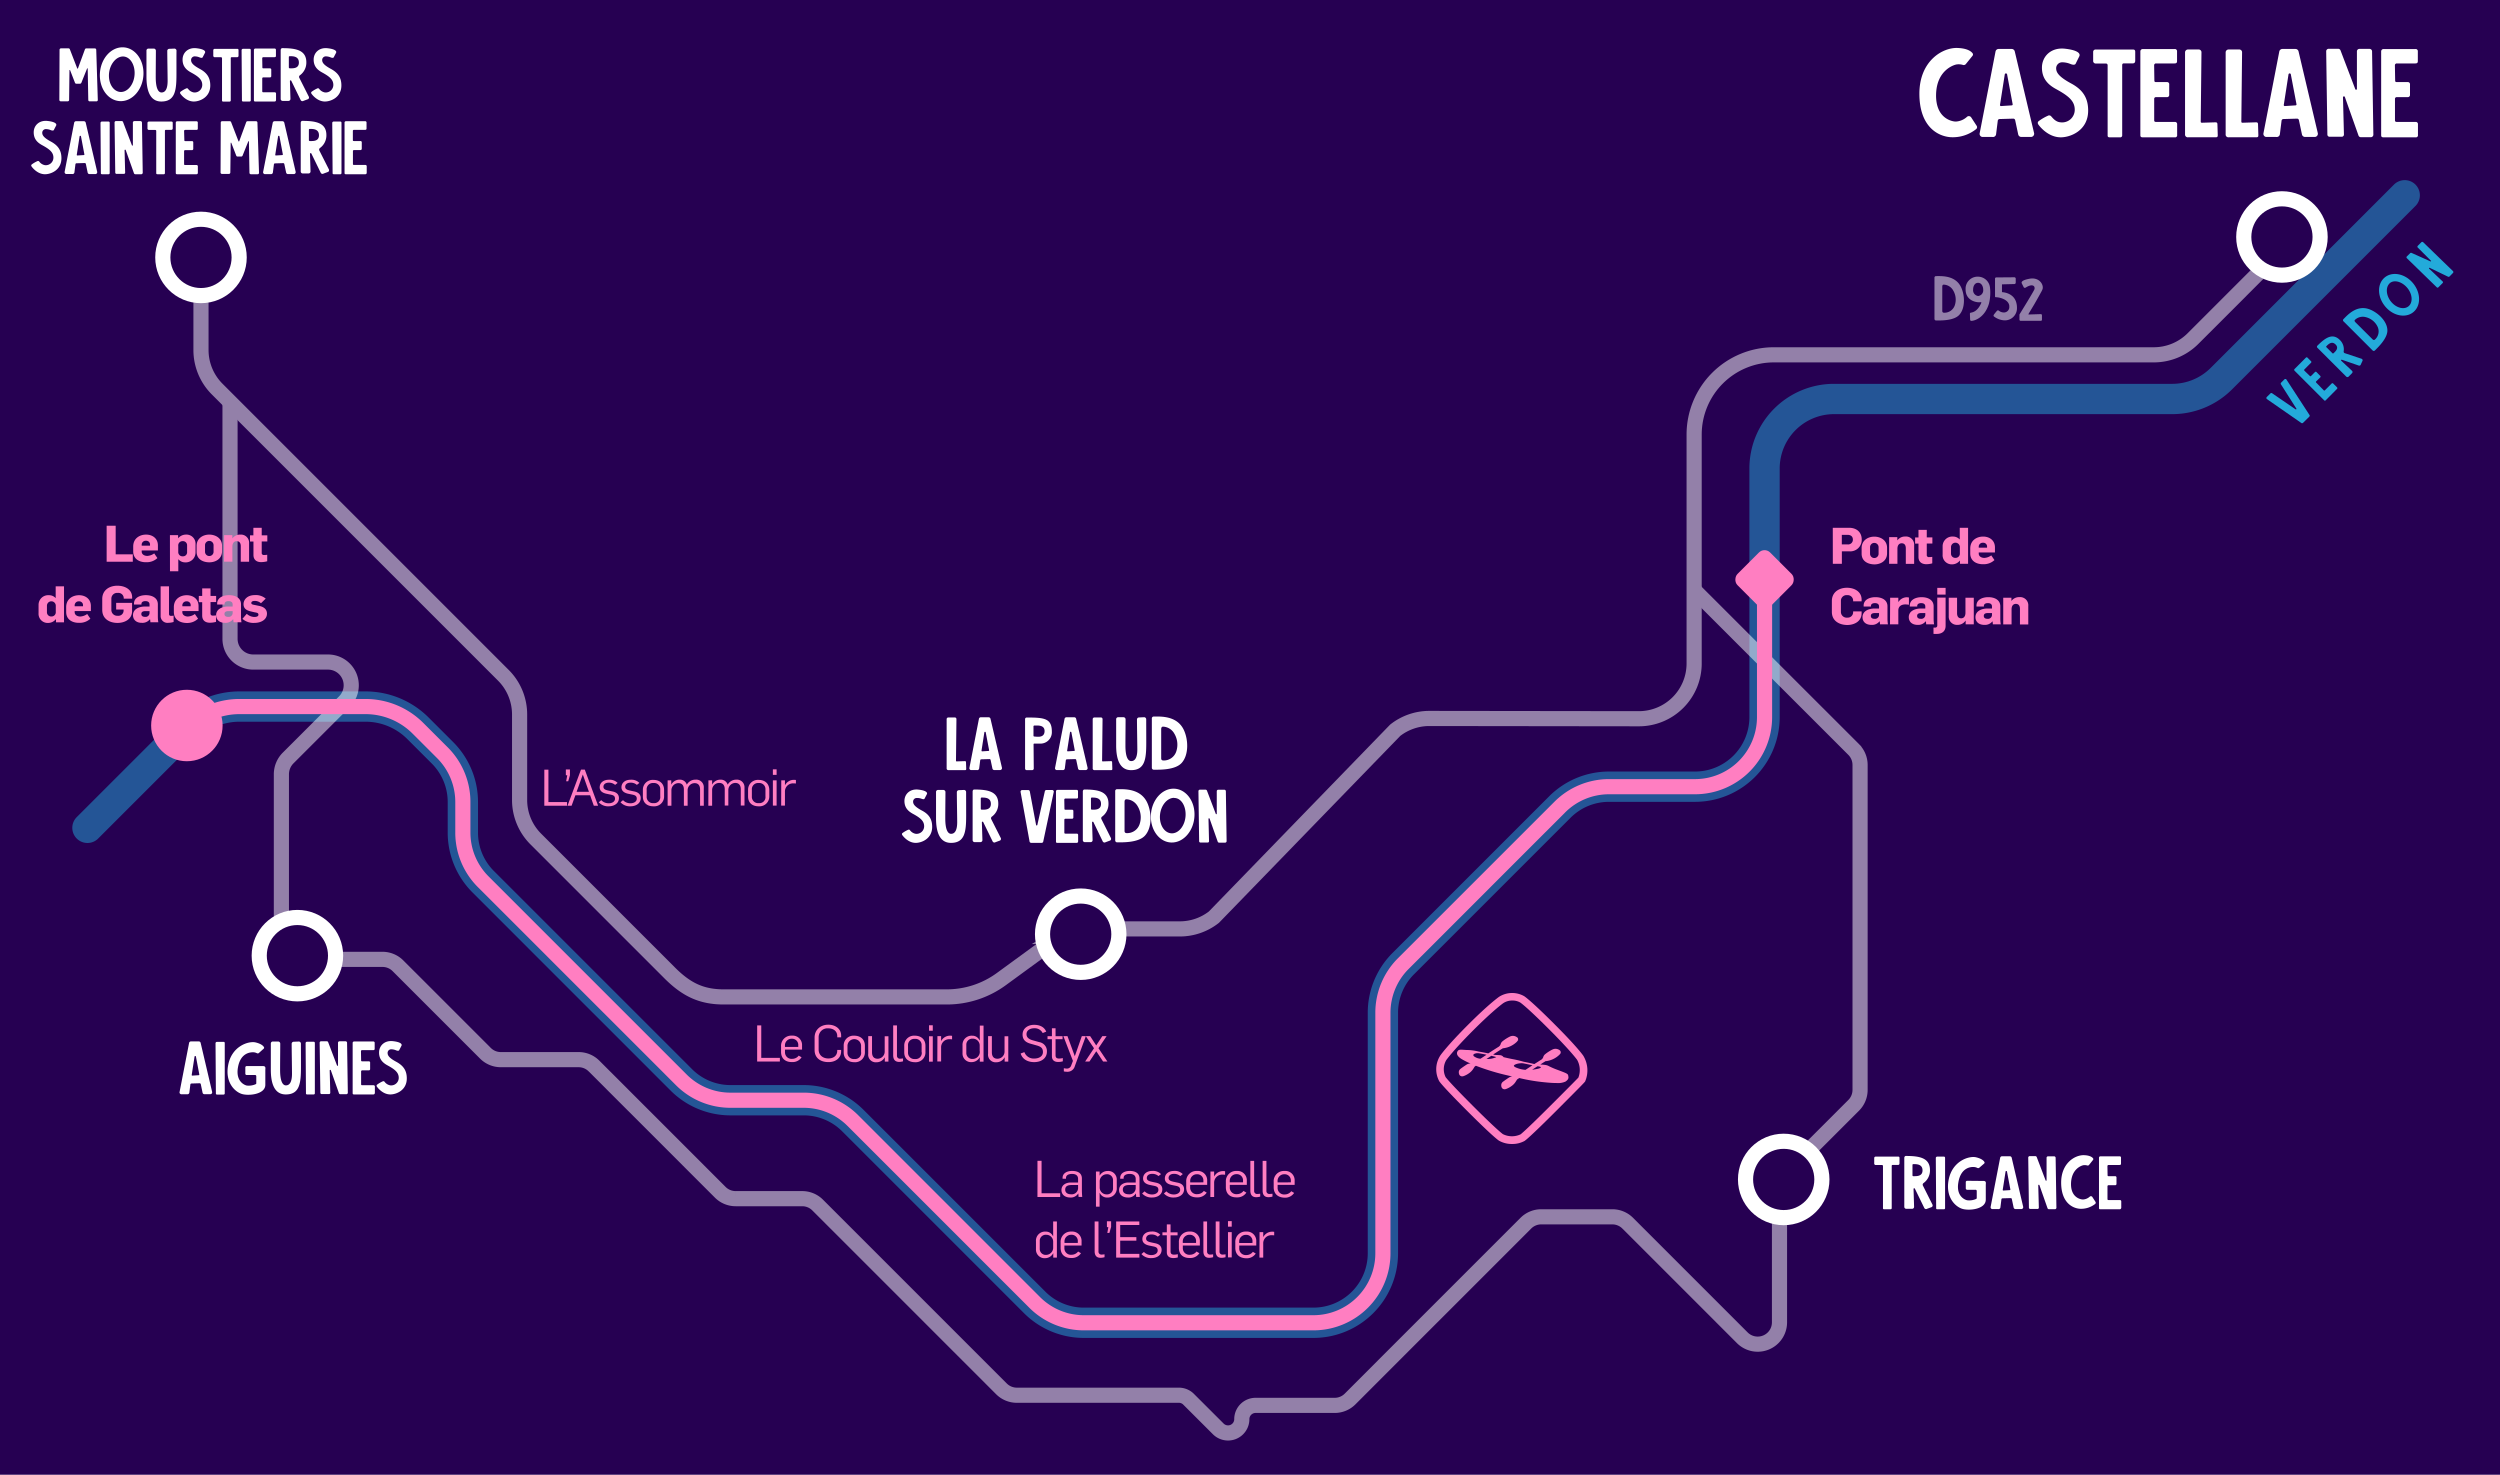 <svg xmlns="http://www.w3.org/2000/svg" viewBox="0 0 990 584"><defs><style>.cls-7{fill:#260052}.cls-5{fill:none}.cls-5,.cls-7{stroke:#fff;stroke-miterlimit:10;stroke-width:6px}.cls-6{fill:#fff}.cls-9{fill:#ff7ec1}</style></defs><g id="MAP4"><path id="bg" fill="#260052" d="M0 0h990v584H0z"/><g id="VERDON"><path d="M952.27 77.33l-72.61 72.61a27.53 27.53 0 01-19.47 8.06h-133.9a27.52 27.52 0 00-27.53 27.53V284a27.54 27.54 0 01-27.53 27.53h-34.07a27.52 27.52 0 00-19.46 8.06l-62 62a27.51 27.51 0 00-8.07 19.47v95.23a27.52 27.52 0 01-27.53 27.53h-90.9a27.52 27.52 0 01-19.46-8.06l-72-72a27.53 27.53 0 00-19.47-8.07h-29a27.52 27.52 0 01-19.46-8.06l-78.46-78.46a27.52 27.52 0 01-8.06-19.46v-12.13a27.55 27.55 0 00-8.07-19.47l-9.71-9.71a29.34 29.34 0 00-20.76-8.6H94.81a29.32 29.32 0 00-20.75 8.6l-39.43 39.42" opacity=".5" stroke-linecap="round" stroke-linejoin="round" stroke="#23aada" stroke-width="12" fill="none"/><path d="M905.37 150.21l9.23 14.19a.55.55 0 01-.14.62l-2.46 2.43a.55.55 0 01-.75 0l-13.6-9.45a.57.57 0 010-.79l1.4-1.38a.55.55 0 01.78-.05l9.2 6.3a.22.22 0 00.35-.24l-6.18-9.72a.56.56 0 01.16-.62l1.32-1.32a.56.56 0 01.69.03zm20.09 3.79l-4.46 4.5c-.27.27-.43.24-.66 0l-11.7-11.7a.47.47 0 010-.67l4.48-4.48a.42.42 0 01.66 0l1.36 1.36c.18.19.28.38 0 .67l-2.58 2.59a.37.37 0 000 .54l2.12 2.05c.22.19.31.21.52 0l1.49-1.49a.42.42 0 01.67 0l1.43 1.46a.43.43 0 010 .66l-1.56 1.51a.34.34 0 000 .52l2.93 3c.17.17.31.22.53 0l2.62-2.62a.43.43 0 01.66 0l1.49 1.49a.41.41 0 010 .61zm9.69-11.94a.64.64 0 01.44.74l-.68 1.48a.65.65 0 01-.85.48l-6.69-2.31a.24.24 0 00-.24.4l4.28 4a.65.65 0 010 .92l-1.36 1.37a.66.66 0 01-.93 0l-11.4-11.4a.58.58 0 01-.08-.8c3.09-3.09 6-5.23 8.93-2.32a5.1 5.1 0 011.52 4.54.66.66 0 00.45.7zm-10.26-5.64c-1.48-1.48-2.82-.15-3.64.67a.28.28 0 000 .4l2.4 2.4a.3.3 0 00.42 0c.66-.62 2.31-1.99.82-3.47zm14.65 2.34l-11.43-11.43a.62.62 0 01-.05-1c1.52-1.53 5.17-5.7 10.18-3.87 3.27 1.2 7 4.57 7.16 8.19.18 3.22-3.63 6.82-4.9 8.09a.65.65 0 01-.96.02zm-6.74-11.1l6.76 6.73a.65.65 0 001 0 4.32 4.32 0 001-4.93 7 7 0 00-4.68-3.86 4.49 4.49 0 00-4.24 1c-.42.33-.2.7.16 1.06zm22.47-15.85c3.28 3.65 3.6 8.81.71 11.53s-7.91 2-11.19-1.69-3.6-8.81-.71-11.53 7.92-1.96 11.19 1.69zm-9 .44c-1.69 1.6-1.36 5 .76 7.42s5.21 3.08 6.9 1.48 1.34-4.88-.78-7.3-5.23-3.21-6.92-1.6zm15.86-6.2a.2.2 0 00-.22.31l5.36 5.08a.44.44 0 010 .66l-1.69 1.7a.44.44 0 01-.59 0l-11.89-11.57a.49.49 0 010-.67l1.31-1.29a.51.51 0 01.56-.12l7.51 3.37a.17.17 0 00.2-.25L957.4 98a.5.5 0 01.05-.66l1.4-1.41a.51.51 0 01.74 0l11.82 11.46a.53.53 0 010 .67l-1.37 1.4a.53.53 0 01-.56.14z" fill="#23aada"/></g><g id="CARTE"><g opacity=".5"><path class="cls-5" d="M79.59 101.17v37.44A21.89 21.89 0 0086 154.08l78.26 78.26 35.09 35.09a21.91 21.91 0 016.41 15.48v33.87a21.85 21.85 0 006.41 15.47l53 53c6.5 6.5 12.44 9.53 21.44 9.53h88.29a36.53 36.53 0 0021.55-7l23.17-16.93a21.9 21.9 0 0111.1-3h36.49a21.91 21.91 0 0013.49-4.65l71.78-74a21.91 21.91 0 0113.52-4.69l83 .11a21.88 21.88 0 0021.88-21.89v-90.64a31.58 31.58 0 0131.58-31.58h150.46a21.91 21.91 0 0015.48-6.41l35.25-35.26"/><path class="cls-5" d="M670.24 233l63.83 63.82a8.67 8.67 0 012.52 6.1V431.6a8.65 8.65 0 01-2.52 6.1l-26.87 26.86a8.63 8.63 0 00-2.52 6.1v53a8.63 8.63 0 01-14.73 6.1l-45.37-45.37a8.62 8.62 0 00-6.1-2.53h-28.15a8.62 8.62 0 00-6.1 2.53l-52.45 52.45L534.64 554a8.62 8.62 0 01-6.1 2.53h-31.32a5.45 5.45 0 00-5.46 5.46 5.46 5.46 0 01-9.32 3.86l-11.75-11.74a5.42 5.42 0 00-3.86-1.6h-64.17a8.6 8.6 0 01-6.09-2.53l-72.78-72.78a8.64 8.64 0 00-6.1-2.53h-26.36a8.61 8.61 0 01-6.1-2.52l-50-50a8.62 8.62 0 00-6.1-2.53h-30.8a8.62 8.62 0 01-6.1-2.53l-34.65-34.65a8.62 8.62 0 00-6.1-2.53h-31.43a8.62 8.62 0 01-8.62-8.62v-64.64a9.15 9.15 0 012.69-6.5l22.28-22.28a9.2 9.2 0 00-6.51-15.7h-29.6a9.19 9.19 0 01-9.2-9.19v-93.81"/><path class="cls-6" d="M766.05 126.22v-16.17a.62.62 0 01.64-.71c2.16 0 7.69-.37 9.93 4.47 1.47 3.16 1.7 8.15-.72 10.85-2.15 2.4-7.39 2.25-9.19 2.25a.64.64 0 01-.66-.69zm3.09-12.62v9.53c0 .55.34.71.75.71a4.33 4.33 0 004.16-2.8 7.08 7.08 0 00-.58-6 4.48 4.48 0 00-3.69-2.32c-.53-.04-.64.38-.64.88zm18.5 6.58c-1.63 5.55-5.62 6.88-7 6.88a.45.45 0 01-.47-.45l-.09-2.38a.44.44 0 01.39-.42c1.32-.19 2.82-1 4.07-3.74.13-.29.06-.47-.16-.42-1.52.3-6-.51-6-5a4.76 4.76 0 014.89-5.09 4.82 4.82 0 014.74 4.13 17.64 17.64 0 01-.37 6.49zm-2.29-5.47c0-1.09-.56-2.69-2-2.71s-2 1.44-2 2.69a2.31 2.31 0 002 2.53 2.26 2.26 0 002-2.51zm8.17 12.14a7.47 7.47 0 01-3.94-1.55s-.3-.25 0-.7 1.18-1.47 1.18-1.47a.54.54 0 01.77-.11 3.1 3.1 0 001.73.7 2.13 2.13 0 002.42-2.28v-.34c-.27-2.53-3.9-3.41-5.36-3.4a.29.29 0 01-.29-.28v-7.1a.47.47 0 01.49-.46l7.19-.06a.56.56 0 01.52.55v1.58a.55.55 0 01-.57.55l-4.74.12a.14.14 0 00-.14.14v2.8a.17.17 0 00.16.17c.78.05 4.61.49 5.54 4.24a7.66 7.66 0 01.24 2 4.8 4.8 0 01-5.2 4.9zm15.22-12.07a9.73 9.73 0 01-.59 1.14c-1.19 2.2-2.57 4.58-2.57 4.58l-2.25 3.75c-.06.1-.12.27 0 .29l4.88-.15a.45.45 0 01.4.45v1.75a.43.43 0 01-.48.45h-8a.47.47 0 01-.43-.43v-1.93a.75.75 0 01.15-.39c.09-.14 5.58-9 5.81-9.8a1.48 1.48 0 000-.72 1.17 1.17 0 00-.18-.39c-1-1.08-3.25.48-3.25.48-.69.38-.89-.21-.89-.21s-.47-.93-.7-1.4c-.36-.71.41-1.37 3-1.86 4.05-.79 5.97 2.61 5.1 4.39z"/></g><circle class="cls-7" cx="427.96" cy="369.94" r="15.12"/><circle class="cls-7" cx="706.35" cy="467.06" r="15.12"/><circle class="cls-7" cx="903.65" cy="93.84" r="15.12"/><circle class="cls-7" cx="117.77" cy="378.44" r="15.12"/><circle class="cls-7" cx="79.59" cy="101.94" r="15.12"/><path class="cls-6" d="M782.69 49.72a1 1 0 01-.23 1.48 14.82 14.82 0 01-10.1 3.12c-5.06-.39-12.28-4.23-12.28-17.23s9.24-18.36 15.15-18.09c3.82.15 5.33 1.33 5.9 2.08a.81.81 0 010 1l-2.64 3.27a1.09 1.09 0 01-1.21.35 5.81 5.81 0 00-2.34-.2c-1 .1-8 2.15-8.25 11.83s6.45 10.81 7.78 10.81A7.12 7.12 0 00779 46.2a1.12 1.12 0 011.6.3zm22.8 2.94a1.27 1.27 0 01-1.14 1.57h-3.84a1.26 1.26 0 01-1.3-1L798 47.57a.76.76 0 00-.75-.59l-5.42.16a.74.74 0 00-.71.65l-.67 5.37a1.25 1.25 0 01-1.5 1.07h-4a1.23 1.23 0 01-1-1.46l6.28-32.38a1.24 1.24 0 011.22-1h5.18a1.25 1.25 0 011.21.95zM797 41.21l-2.2-11.81a.47.47 0 00-.91.05L792 41.52a.4.4 0 00.39.48l4.25-.27a.39.39 0 00.36-.52zm29.91 2.58c0 7.92-7 10.59-10.84 10.59-5.34 0-8.78-4.93-8.78-4.93s-.74-.82 0-1.46a19.09 19.09 0 013.64-2.14 1.07 1.07 0 011.22.09c.65.65 1.76 2.34 3.82 2.5a5 5 0 005.63-5c0-3.6-2.77-5.64-7.51-8.23-3-1.66-5.48-4-5.48-8.42s3.54-8.12 9.13-7.5c4.79.53 6.3 1.8 5.64 3.07L822 25.14s-.2 1-2.22.15a8.62 8.62 0 00-3.15-.62 2.37 2.37 0 00-2.39 2.33c0 1.49.68 3.19 5.85 6 4.68 2.49 6.82 5.73 6.82 10.79zm18.64-23.24V24c0 .57-.18 1.1-1 1.1h-3.5c-.54 0-.66.35-.66.73v27.81a.75.75 0 01-.74.75h-4.18c-.79 0-.87-.4-.85-.88V25.9a.68.68 0 00-.74-.75H830a1 1 0 01-1.11-1.1v-3.52a.93.93 0 01.93-.92h14.79c.71 0 .94.27.94.94zm15.61 33.83h-12.64c-.76 0-.94-.29-.94-.92V20.37a.93.93 0 01.94-.95h12.65a.85.85 0 01.94.93v3.84c0 .53-.14.93-1 .93h-7.31a.72.72 0 00-.76.74l.09 5.92c0 .58.15.73.74.73h4.2a.84.84 0 01.94.95v4.08a.86.86 0 01-.94.93h-4.27a.67.67 0 00-.74.73v8.34c0 .48.12.74.73.74h7.42a.86.86 0 01.94.94v4.21a.82.82 0 01-.99.95zm4.12-1.24V20.75a1.16 1.16 0 011.07-1.15h4.18a1.11 1.11 0 011.25 1.21l-.29 27.25c0 .45.13.54.53.54l5.26-.16c.66 0 .82.24.82.89l.13 4.18c0 .62-.12.86-.87.86h-10.87a1.09 1.09 0 01-1.21-1.23zm16.08 0V20.75a1.16 1.16 0 011.07-1.15h4.18a1.11 1.11 0 011.25 1.21l-.29 27.25c0 .45.13.54.53.54l5.26-.16c.66 0 .82.24.82.89l.13 4.18c0 .62-.12.86-.87.86h-10.87a1.09 1.09 0 01-1.21-1.23zm36.48-.48a1.26 1.26 0 01-1.13 1.57h-3.84a1.26 1.26 0 01-1.3-1l-1.2-5.66a.74.74 0 00-.74-.59l-5.42.16a.73.73 0 00-.71.65l-.67 5.37a1.26 1.26 0 01-1.5 1.07h-4a1.23 1.23 0 01-1-1.46l6.27-32.38a1.25 1.25 0 011.23-1h5.18a1.25 1.25 0 011.21.95zm-8.44-11.45l-2.24-11.81a.47.47 0 00-.91.05l-1.87 12.07a.4.4 0 00.39.48l4.25-.27a.4.4 0 00.38-.52zm19.16-2.83a.39.39 0 00-.74.13l.38 14.76a.88.88 0 01-1 .88h-4.8a.87.87 0 01-.76-.89l-.47-33a1 1 0 011-.94h3.67a1 1 0 011 .62l5.86 15.39a.33.33 0 00.64-.09v-15a1 1 0 011-.88h4a1 1 0 011 1.07l.51 32.9a1 1 0 01-.94 1h-3.92a1 1 0 01-1-.59zm27.96 16h-12.64c-.77 0-.94-.29-.94-.92V20.37a.93.93 0 01.94-.95h12.65a.84.84 0 01.93.93v3.84c0 .53-.13.93-1 .93h-7.31a.74.74 0 00-.77.74l.1 5.92c0 .58.15.73.74.73h4.2a.84.84 0 01.94.95v4.08a.87.87 0 01-.94.93h-4.27a.67.67 0 00-.74.73v8.34c0 .48.13.74.74.74h7.42a.86.86 0 01.94.94v4.21a.82.82 0 01-.99.95zM29.7 32.8l-1.94-5a.13.13 0 00-.25.05l-.14 11.7a.56.56 0 01-.63.57H24a.56.56 0 01-.5-.57l.08-19.85a.56.56 0 01.56-.55h3a.57.57 0 01.5.31l2.94 7.62a.16.16 0 00.29 0l2.77-7.56a.56.56 0 01.52-.35h3.39a.56.56 0 01.56.51l.62 19.84a.55.55 0 01-.55.62h-2.67a.55.55 0 01-.55-.49l-.23-12.5a.13.13 0 00-.25 0l-2.24 5.58a.59.59 0 01-.54.42h-1.46a.55.55 0 01-.54-.35zm27.1-3.13c-.31 5.88-4.42 10.53-9.18 10.38s-8.37-5-8.06-10.93S44 18.59 48.75 18.74s8.36 5.04 8.05 10.93zm-8-7.3c-2.8-.07-5.38 3.09-5.64 6.94s1.8 7 4.6 7.11 5.27-3 5.53-6.85-1.73-7.13-4.53-7.2zm21.08 6.91c0 6.31-.41 10.92-6 10.92C59 40.2 58 35.06 58 30.41V19.96a.79.79 0 01.88-.72h2.08a.85.85 0 01.77.88c0 2-.06 7-.06 10.4 0 4.27.94 6.1 2.3 6.1 1.8 0 2.41-2 2.41-4.61 0-1.68-.14-9.42-.14-11.91a.81.81 0 01.78-.77l2-.08a.83.83 0 01.88.83c-.04 1.82-.02 5.97-.02 9.2zm13.39 4.57c0 4.75-4.21 6.35-6.5 6.35-3.21 0-5.27-3-5.27-3s-.44-.49 0-.87a11.82 11.82 0 012.19-1.29.64.64 0 01.73.06 3.61 3.61 0 002.29 1.5 3 3 0 003.38-3c0-2.16-1.66-3.38-4.51-4.94-1.81-1-3.28-2.39-3.28-5.06s2.12-4.87 5.47-4.5c2.88.32 3.79 1.09 3.39 1.85l-.86 1.65s-.12.62-1.33.1a5.08 5.08 0 00-1.89-.38 1.44 1.44 0 00-1.41 1.43c0 .89.41 1.91 3.51 3.56 2.82 1.55 4.09 3.5 4.09 6.54zM94.46 19.9V22c0 .33-.11.65-.59.65h-2.1c-.32 0-.4.22-.39.44v16.69a.45.45 0 01-.45.45h-2.5c-.48 0-.52-.24-.51-.52v-16.6a.41.41 0 00-.44-.45h-2.35a.59.59 0 01-.67-.66v-2.11a.55.55 0 01.56-.55h8.88c.42 0 .56.16.56.56zm4.85 0v19.85a.45.45 0 01-.45.45h-2.54c-.48 0-.52-.24-.51-.52l-.14-19.79a.56.56 0 01.56-.56h2.51c.43 0 .57.16.57.57zm9.39 20.3h-7.59c-.46 0-.56-.17-.56-.55V19.79a.56.56 0 01.56-.57h7.59a.51.51 0 01.57.56v2.3c0 .32-.08.56-.58.56h-4.39a.44.44 0 00-.46.45l.06 3.55c0 .34.09.43.44.43h2.52a.5.5 0 01.56.57v2.45a.51.51 0 01-.56.56h-2.57a.4.4 0 00-.44.44v5c0 .29.08.45.45.45h4.45a.51.51 0 01.56.56v2.53c-.05.37-.21.57-.61.57zm13.58-1.94a.77.77 0 01-.26 1l-1.82.67a.78.78 0 01-1.14-.31L115.35 32a.28.28 0 00-.54.13l.21 7.05a.78.78 0 01-.78.78h-2.31a.77.77 0 01-.78-.79V19.82c0-.35.24-.75.6-.75 5.25 0 9.56.68 9.56 5.61a6.17 6.17 0 01-2.56 5.14.78.78 0 00-.22 1zm-3.92-13.48c0-2.51-2.26-2.53-3.66-2.53a.34.34 0 00-.32.36v4.08a.36.36 0 00.35.36c1.08 0 3.63.24 3.63-2.27zm16.83 9.07c0 4.75-4.22 6.35-6.51 6.35-3.2 0-5.27-3-5.27-3s-.44-.49 0-.87a11.82 11.82 0 012.19-1.29.64.64 0 01.73.06 3.61 3.61 0 002.29 1.5 3 3 0 003.38-3c0-2.16-1.66-3.38-4.5-4.94-1.82-1-3.29-2.39-3.29-5.06s2.12-4.87 5.48-4.5c2.87.32 3.78 1.09 3.38 1.85l-.86 1.65s-.12.62-1.33.1a5.08 5.08 0 00-1.89-.38 1.44 1.44 0 00-1.41 1.43c0 .89.41 1.91 3.51 3.56 2.82 1.55 4.1 3.5 4.1 6.54zM24.33 62.65c0 4.75-4.21 6.35-6.5 6.35-3.21 0-5.27-3-5.27-3s-.44-.49 0-.87a11.87 11.87 0 012.18-1.29.66.66 0 01.74.06 3.56 3.56 0 002.29 1.5 3 3 0 003.38-3c0-2.16-1.66-3.39-4.51-4.94-1.81-1-3.29-2.39-3.29-5.06s2.13-4.87 5.48-4.5c2.88.32 3.78 1.09 3.39 1.85-.27.49-.86 1.65-.86 1.65s-.12.62-1.34.1a5.06 5.06 0 00-1.88-.38 1.44 1.44 0 00-1.41 1.43c0 .89.41 1.91 3.51 3.56 2.81 1.55 4.09 3.5 4.09 6.54zM38.48 68a.75.75 0 01-.68.94h-2.31a.75.75 0 01-.78-.59L34 64.92a.47.47 0 00-.45-.36l-3.25.1a.44.44 0 00-.43.39l-.4 3.22a.75.75 0 01-.9.64h-2.38a.76.76 0 01-.59-.91l3.77-19.4a.75.75 0 01.74-.6h3.1a.74.74 0 01.73.56zm-5.07-6.9L32.07 54a.28.28 0 00-.55 0l-1.12 7.29a.23.23 0 00.23.28l2.55-.16a.24.24 0 00.23-.31zm10.03-12.4v19.85A.45.45 0 0143 69h-2.55c-.48 0-.52-.24-.51-.52l-.14-19.79a.56.56 0 01.56-.56h2.51c.42 0 .57.16.57.57zm6.34 10.7a.24.24 0 00-.45.08l.23 8.85a.52.52 0 01-.59.53H46.1a.52.52 0 01-.46-.53l-.28-19.83a.6.6 0 01.58-.57h2.21a.59.59 0 01.57.37l3.52 9.24a.2.2 0 00.38-.06v-9a.61.61 0 01.6-.53h2.39a.62.62 0 01.61.65l.3 19.74A.61.61 0 0156 69h-2.35a.6.6 0 01-.59-.35zM68.4 48.7v2.07c0 .33-.11.65-.59.65h-2.1c-.33 0-.4.22-.4.44v16.69a.44.44 0 01-.44.45h-2.49c-.47 0-.52-.24-.51-.52V51.91a.41.41 0 00-.45-.45h-2.36a.59.59 0 01-.66-.66v-2.11a.55.55 0 01.56-.55h8.87c.43 0 .57.16.57.56zM77.76 69h-7.59c-.45 0-.56-.17-.56-.55V48.59a.56.56 0 01.56-.57h7.6a.51.51 0 01.56.56v2.3c0 .32-.08.56-.58.56h-4.39a.44.44 0 00-.46.45l.1 3.56c0 .34.09.43.44.43h2.53a.5.5 0 01.56.57v2.45a.52.52 0 01-.57.56h-2.62a.4.4 0 00-.44.44v5c0 .29.07.45.44.45h4.45a.51.51 0 01.56.56v2.53c-.03.37-.19.56-.59.56zm15.78-7.4l-1.94-5a.13.13 0 00-.25 0l-.14 11.7a.56.56 0 01-.63.57h-2.75a.56.56 0 01-.49-.57l.08-19.85A.55.55 0 0188 48h3a.57.57 0 01.5.31l2.94 7.62a.16.16 0 00.29 0l2.77-7.56A.56.56 0 0198 48h3.39a.55.55 0 01.55.51l.63 19.84a.56.56 0 01-.57.65h-2.65a.57.57 0 01-.56-.49L98.57 56a.13.13 0 00-.25 0l-2.24 5.58a.59.59 0 01-.54.42h-1.46a.54.54 0 01-.54-.4zm23.54 6.4a.76.76 0 01-.69.94h-2.3a.75.75 0 01-.78-.59l-.72-3.39a.45.45 0 00-.44-.36l-3.26.1a.43.43 0 00-.42.39l-.41 3.22a.75.75 0 01-.9.64h-2.38a.76.76 0 01-.58-.89L108 48.6a.75.75 0 01.73-.6h3.11a.76.76 0 01.73.56zM112 61.1l-1.33-7.1a.28.28 0 00-.55 0L109 61.29a.24.24 0 00.24.28l2.55-.16a.24.24 0 00.21-.31zm18.23 5.96a.78.78 0 01-.26 1l-1.83.67a.78.78 0 01-1.13-.31l-3.72-7.64a.29.29 0 00-.54.13l.22 7a.78.78 0 01-.79.78h-2.31a.78.78 0 01-.78-.79V48.62c0-.35.25-.75.61-.75 5.24 0 9.55.68 9.55 5.61a6.14 6.14 0 01-2.56 5.14.8.8 0 00-.22 1zm-3.92-13.48c0-2.52-2.27-2.53-3.67-2.53a.35.35 0 00-.32.36v4.08a.36.36 0 00.36.36c1.07 0 3.63.24 3.63-2.27zm8.92-4.88v19.85a.44.44 0 01-.44.45h-2.57c-.48 0-.52-.24-.51-.52l-.14-19.79a.56.56 0 01.55-.56h2.52c.45 0 .59.16.59.57zm9.39 20.3H137c-.46 0-.56-.17-.56-.55V48.59A.55.55 0 01137 48h7.59a.51.51 0 01.56.56v2.3c0 .32-.08.56-.58.56h-4.39a.43.43 0 00-.45.45v3.55c0 .34.09.43.45.43h2.52a.5.5 0 01.56.57v2.45a.52.52 0 01-.56.56h-2.5a.4.4 0 00-.44.44v5c0 .29.08.45.44.45h4.45a.51.51 0 01.57.56v2.53c-.03.4-.22.59-.6.59zm230.25 235.23V284.8a.68.68 0 01.64-.69H378a.66.66 0 01.75.72l-.18 16.36c0 .27.08.32.32.32l3.16-.1c.4 0 .49.15.49.54l.08 2.51c0 .37-.07.51-.52.51h-6.5a.66.66 0 01-.73-.74zm21.9-.23a.76.76 0 01-.69.94h-2.3a.75.75 0 01-.78-.59l-.72-3.4a.44.44 0 00-.44-.35l-3.26.09a.44.44 0 00-.42.4l-.41 3.22a.75.75 0 01-.9.64h-2.38a.74.74 0 01-.58-.88l3.77-19.43a.74.74 0 01.73-.6h3.11a.76.76 0 01.73.56zm-5.07-6.87l-1.35-7.13a.28.28 0 00-.54 0l-1.13 7.24a.25.25 0 00.24.29l2.55-.16a.24.24 0 00.23-.29zm24.83-7.41a4.5 4.5 0 01-4.65 4.75h-2.34a.25.25 0 00-.25.24l.08 9.65a.63.63 0 01-.6.61h-2.19a.62.62 0 01-.65-.64v-19.58a.63.63 0 01.64-.61c7.07-.01 9.96.37 9.96 5.58zm-2.88-.23c0-2.54-2.9-2.17-4.08-2.17a.33.33 0 00-.31.33v3.68a.32.32 0 00.28.33c.81 0 4.11.82 4.11-2.17zM430.68 304a.75.75 0 01-.68.94h-2.31a.75.75 0 01-.78-.59l-.72-3.4a.44.44 0 00-.44-.35l-3.25.09a.46.46 0 00-.43.4l-.4 3.22a.76.76 0 01-.9.64h-2.39a.74.74 0 01-.58-.88l3.77-19.43a.75.75 0 01.74-.6h3.1a.75.75 0 01.73.56zm-5.07-6.87l-1.34-7.13a.28.28 0 00-.55 0l-1.13 7.24a.25.25 0 00.24.29l2.55-.16a.24.24 0 00.23-.29zm7.1 7.1V284.8a.68.68 0 01.64-.69h2.51a.66.66 0 01.75.72l-.18 16.36c0 .27.08.32.32.32l3.16-.1c.4 0 .49.15.49.54l.08 2.51c0 .37-.07.51-.52.51h-6.5a.66.66 0 01-.75-.74zm21.21-10.17c0 6.31-.41 10.92-6 10.92-4.91 0-5.92-5.14-5.92-9.79v-10.45a.79.79 0 01.88-.72h2.08a.84.84 0 01.77.88c0 2-.06 7-.06 10.4 0 4.27.94 6.09 2.3 6.09 1.8 0 2.41-2 2.41-4.6 0-1.68-.14-9.42-.14-11.91a.81.81 0 01.78-.77l2-.09a.83.83 0 01.88.83c0 1.83.02 5.98.02 9.21zm2.21 9.94v-19.4a.74.74 0 01.77-.85c2.59 0 9.23-.44 11.92 5.36 1.76 3.79 2 9.78-.87 13-2.58 2.88-8.87 2.7-11 2.7a.77.77 0 01-.82-.81zm3.7-15.14v11.44c0 .65.41.85.9.85a5.19 5.19 0 005-3.37 8.49 8.49 0 00-.69-7.25 5.4 5.4 0 00-4.42-2.78c-.62-.03-.79.47-.79 1.08zm-90.69 38.57c0 4.75-4.21 6.35-6.5 6.35-3.21 0-5.27-3-5.27-3s-.44-.49 0-.88a11.56 11.56 0 012.19-1.28.62.62 0 01.73.06 3.58 3.58 0 002.29 1.5 3 3 0 003.38-3c0-2.16-1.66-3.39-4.51-4.94-1.81-1-3.29-2.39-3.29-5.06s2.13-4.87 5.48-4.5c2.88.32 3.79 1.09 3.39 1.84l-.86 1.66s-.12.62-1.34.09A5.11 5.11 0 00363 316a1.43 1.43 0 00-1.41 1.42c0 .9.41 1.92 3.51 3.57 2.76 1.45 4.04 3.4 4.04 6.44zm13.46-4.57c0 6.31-.41 10.92-6 10.92-4.92 0-5.93-5.14-5.93-9.79v-10.45a.79.79 0 01.88-.72h2.07a.85.85 0 01.78.88c0 2-.07 7-.07 10.4 0 4.27.94 6.09 2.3 6.09 1.8 0 2.42-2 2.42-4.6 0-1.68-.14-9.42-.14-11.91a.81.81 0 01.78-.77l2-.09a.84.84 0 01.89.83c0 1.83.02 5.98.02 9.21zm13.7 8.98a.79.79 0 01-.26 1l-1.83.67a.78.78 0 01-1.13-.31l-3.72-7.64a.28.28 0 00-.54.13l.22 7a.79.79 0 01-.79.79h-2.31a.78.78 0 01-.78-.79V313.4c0-.36.25-.75.61-.75 5.24 0 9.55.68 9.55 5.61a6.14 6.14 0 01-2.56 5.14.8.8 0 00-.22 1zm-3.92-13.49c0-2.51-2.27-2.52-3.67-2.52a.34.34 0 00-.32.35v4.09a.36.36 0 00.36.36c1.07 0 3.63.24 3.63-2.28zm24.93-4.86l-4.21 19.87a.65.65 0 01-.63.41h-4.13a.67.67 0 01-.65-.63l-3.55-19.56a.67.67 0 01.62-.72h2.35a.66.66 0 01.71.62l2.46 13.15a.26.26 0 00.5.09l3-13.48a.67.67 0 01.65-.4h2.25a.67.67 0 01.63.65zm9.01 20.29h-7.59c-.46 0-.56-.17-.56-.55v-19.86a.56.56 0 01.56-.57h7.59a.51.51 0 01.57.56v2.3c0 .32-.08.56-.58.56h-4.39a.44.44 0 00-.46.44l.06 3.56c0 .34.09.43.44.43h2.52a.51.51 0 01.57.57v2.45a.52.52 0 01-.56.56h-2.57a.4.4 0 00-.44.44v5c0 .29.08.45.45.45h4.45a.51.51 0 01.56.56v2.53c-.06.38-.22.57-.62.57zm13.59-1.94a.79.79 0 01-.26 1l-1.83.67a.79.79 0 01-1.14-.31l-3.68-7.63a.28.28 0 00-.54.13l.21 7a.77.77 0 01-.78.79h-2.31a.78.78 0 01-.78-.79v-19.3c0-.36.24-.75.6-.75 5.25 0 9.56.68 9.56 5.61a6.17 6.17 0 01-2.56 5.14.79.79 0 00-.22 1zM436 318.35c0-2.51-2.26-2.52-3.66-2.52a.34.34 0 00-.32.35v4.09a.36.36 0 00.35.36c1.06 0 3.63.24 3.63-2.28zm5.62 14.42v-19.4a.74.74 0 01.77-.85c2.59 0 9.23-.44 11.92 5.35 1.76 3.8 2 9.79-.87 13-2.58 2.88-8.87 2.7-11 2.7a.77.77 0 01-.82-.8zm3.7-15.14v11.44c0 .65.41.85.9.85a5.19 5.19 0 005-3.37 8.45 8.45 0 00-.69-7.25 5.39 5.39 0 00-4.42-2.78c-.65 0-.79.48-.79 1.11z"/><path class="cls-6" d="M473 323.25c-.31 5.88-4.42 10.53-9.18 10.38s-8.37-5.05-8.06-10.93 4.42-10.53 9.18-10.38 8.41 5.04 8.06 10.93zm-8-7.3c-2.8-.07-5.39 3.09-5.65 6.94s1.8 7 4.6 7.11 5.28-3 5.53-6.86S467.79 316 465 316zm14 8.23a.23.23 0 00-.44.08l.22 8.85a.52.52 0 01-.59.53h-2.87a.52.52 0 01-.46-.54l-.28-19.83a.6.6 0 01.58-.56h2.21a.61.61 0 01.58.37l3.51 9.23a.2.2 0 00.38-.05v-9a.61.61 0 01.6-.53h2.39a.61.61 0 01.61.64l.3 19.75a.61.61 0 01-.56.57h-2.35a.61.61 0 01-.6-.35zm273.2 134.4v2.07c0 .34-.11.66-.59.66h-2.1c-.32 0-.4.21-.39.44v16.69a.45.45 0 01-.45.44h-2.5c-.48 0-.52-.23-.51-.52v-16.57a.4.4 0 00-.44-.44h-2.36a.6.6 0 01-.67-.66v-2.12a.56.56 0 01.56-.55h8.88c.43-.02.57.16.57.56zM765.24 477a.77.77 0 01-.26 1l-1.83.67a.78.78 0 01-1.13-.3l-3.72-7.64a.28.28 0 00-.54.12l.22 7.05a.78.78 0 01-.78.79h-2.32a.79.79 0 01-.78-.79v-19.39c0-.36.25-.75.61-.75 5.25 0 9.56.67 9.56 5.6a6.15 6.15 0 01-2.57 5.15.79.79 0 00-.22 1zm-3.92-13.49c0-2.51-2.26-2.52-3.67-2.52a.33.33 0 00-.31.35v4.08a.35.35 0 00.35.36c1.07-.05 3.63.22 3.63-2.32zm8.93-4.93v19.86a.45.45 0 01-.45.44h-2.57c-.48 0-.52-.23-.51-.52l-.14-19.79a.56.56 0 01.56-.55h2.51c.45-.02.6.16.6.56zm6.47 20c-2.61-1-6.27-4.56-5.09-11.18 1.37-7.71 8.18-9.79 10.94-9.1 2.23.55 3 1.37 3.27 1.87a.5.5 0 01-.13.61l-1.91 1.65a.68.68 0 01-.76.08 3.31 3.31 0 00-1.37-.37c-.62-.06-5.12-.24-6.16 6.11-1 5.76 3 7 3.53 7.06a6.7 6.7 0 003.3-.44c.45-.21.45-.21.45-.66v-2.6a.47.47 0 00-.53-.46h-3.19a.56.56 0 01-.62-.5v-2.45a.53.53 0 01.49-.6c1.79 0 4.8.05 6.51.05 1.24 0 .92.94.92 1.56v5.84c.02 3.95-7.06 4.57-9.65 3.53zm24.45-.72a.74.74 0 01-.68.93h-2.31a.76.76 0 01-.78-.6l-.72-3.39a.43.43 0 00-.44-.35l-3.25.09a.44.44 0 00-.43.39l-.4 3.22a.76.76 0 01-.9.65h-2.38a.75.75 0 01-.59-.88l3.77-19.43a.76.76 0 01.74-.61h3.1a.76.76 0 01.73.57zM796.1 471l-1.34-7.09a.29.29 0 00-.55 0l-1.13 7.25a.25.25 0 00.24.29l2.55-.16a.24.24 0 00.23-.29zm11.5-1.71a.24.24 0 00-.45.08l.23 8.85a.52.52 0 01-.59.53h-2.88a.54.54 0 01-.46-.54l-.27-19.83a.6.6 0 01.58-.56h2.2a.63.63 0 01.58.37l3.52 9.24a.2.2 0 00.38 0v-9a.6.6 0 01.6-.53h2.39a.6.6 0 01.6.64l.31 19.75a.6.6 0 01-.57.56h-2.35a.62.62 0 01-.59-.36zm22.19 6.61a.64.64 0 01-.14.89 9 9 0 01-6.07 1.88c-3-.24-7.36-2.55-7.36-10.35s5.54-11 9.09-10.87c2.29.09 3.2.8 3.54 1.24a.51.51 0 010 .63l-1.59 2a.66.66 0 01-.72.21 3.46 3.46 0 00-1.41-.12c-.62.06-4.78 1.29-5 7.09s3.87 6.5 4.71 6.5a4.29 4.29 0 002.74-1.16.67.67 0 011 .18zm9.56 2.98h-7.59c-.46 0-.56-.17-.56-.55v-19.86a.56.56 0 01.56-.57h7.59a.51.51 0 01.57.56v2.31c0 .31-.08.56-.59.56H835a.45.45 0 00-.46.45l.06 3.55c0 .35.09.44.44.44h2.52a.51.51 0 01.57.57v2.45a.52.52 0 01-.56.56H835a.4.4 0 00-.44.43v5c0 .29.08.44.45.44h4.45a.52.52 0 01.56.57v2.52c-.11.38-.27.57-.67.57zM84 432.37a.75.75 0 01-.68.94H81a.75.75 0 01-.78-.59l-.71-3.4a.46.46 0 00-.45-.35l-3.25.1a.44.44 0 00-.43.39l-.4 3.22a.76.76 0 01-.9.64H71.7a.74.74 0 01-.59-.88L74.88 413a.75.75 0 01.74-.6h3.1a.74.74 0 01.73.56zm-5.07-6.87l-1.34-7.09a.28.28 0 00-.55 0l-1.12 7.24a.24.24 0 00.23.29l2.55-.16a.24.24 0 00.22-.28zM89 413.1V433a.45.45 0 01-.45.45H86c-.48 0-.52-.24-.51-.53l-.14-19.78a.56.56 0 01.56-.56h2.51c.38-.05.58.11.58.52zm6.42 19.99c-2.61-1-6.27-4.55-5.09-11.17 1.37-7.71 8.18-9.8 10.94-9.11 2.23.56 3 1.37 3.27 1.87a.49.49 0 01-.13.61L102.5 417a.66.66 0 01-.76.07 3.47 3.47 0 00-1.37-.37c-.62 0-5.12-.23-6.16 6.12-.95 5.75 3.05 7 3.53 7.06a6.73 6.73 0 003.3-.45c.45-.2.45-.2.45-.66v-2.59a.47.47 0 00-.53-.47h-3.19a.54.54 0 01-.62-.5v-2.44a.53.53 0 01.49-.6h6.51c1.24 0 .92.94.92 1.56v5.85c.02 3.91-7.07 4.55-9.65 3.51zm23.76-10.61c0 6.31-.41 10.92-6 10.92-4.92 0-5.93-5.14-5.93-9.79v-10.45a.79.79 0 01.88-.72h2.08a.84.84 0 01.77.88c0 2-.06 7-.06 10.4 0 4.27.94 6.09 2.3 6.09 1.8 0 2.41-2 2.41-4.6 0-1.68-.13-9.42-.13-11.91a.81.81 0 01.78-.77l2-.08a.83.83 0 01.88.83c0 1.82.02 5.97.02 9.2zm5.5-9.38v19.85a.45.45 0 01-.44.45h-2.58c-.47 0-.52-.24-.5-.53l-.14-19.78a.55.55 0 01.55-.56h2.52c.45 0 .59.16.59.57zm6.32 10.7a.23.23 0 00-.44.08l.23 8.85a.53.53 0 01-.59.53h-2.88a.52.52 0 01-.46-.53l-.28-19.84a.61.61 0 01.59-.56h2.2a.61.61 0 01.58.37l3.51 9.23a.2.2 0 00.39-.05v-9a.6.6 0 01.6-.53h2.39a.6.6 0 01.6.64l.3 19.75a.61.61 0 01-.56.57h-2.35a.59.59 0 01-.59-.35zm16.8 9.6h-7.59c-.45 0-.56-.17-.56-.55V413a.56.56 0 01.56-.57h7.6a.51.51 0 01.56.56v2.3c0 .32-.08.56-.58.56h-4.39a.44.44 0 00-.46.44l.06 3.56c0 .34.09.43.44.43H146a.5.5 0 01.57.57v2.45a.51.51 0 01-.56.56h-2.56a.42.42 0 00-.45.44v5c0 .29.07.45.44.45h4.45a.51.51 0 01.56.56v2.53c-.09.37-.25.56-.65.56zm13.29-6.35c0 4.75-4.21 6.35-6.5 6.35-3.21 0-5.27-3-5.27-3s-.45-.49 0-.87a11.28 11.28 0 012.18-1.29.62.62 0 01.73.06 3.61 3.61 0 002.3 1.5 3 3 0 003.37-3c0-2.16-1.66-3.39-4.5-4.94-1.81-1-3.29-2.39-3.29-5.06s2.12-4.87 5.48-4.5c2.87.32 3.78 1.09 3.38 1.84l-.86 1.66s-.12.62-1.33.1a5.08 5.08 0 00-1.89-.38 1.42 1.42 0 00-1.4 1.42c0 .9.4 1.92 3.51 3.57 2.81 1.55 4.09 3.49 4.09 6.54z"/></g><g id="CANYON1"><path d="M698.76 227.3V284a27.54 27.54 0 01-27.53 27.53h-34.07a27.52 27.52 0 00-19.46 8.06l-62 62a27.51 27.51 0 00-8.07 19.47v95.23a27.52 27.52 0 01-27.53 27.53h-90.9a27.52 27.52 0 01-19.46-8.06l-72-72a27.53 27.53 0 00-19.47-8.07h-29a27.52 27.52 0 01-19.46-8.06l-78.46-78.46a27.52 27.52 0 01-8.06-19.46v-12.13a27.55 27.55 0 00-8.07-19.47l-9.71-9.71a29.34 29.34 0 00-20.76-8.6H94.81a29.32 29.32 0 00-20.75 8.6" stroke="#ff7ec1" stroke-width="6" stroke-linecap="round" stroke-linejoin="round" fill="none"/><circle class="cls-9" cx="74" cy="287.3" r="14.15"/><rect class="cls-9" x="689.62" y="220.36" width="18.29" height="18.29" rx="3.12" ry="3.12" transform="rotate(45 698.76 229.496)"/><path class="cls-9" d="M627 418.09c-.09-.14-2.28-3.38-11.56-12.65-9.13-9.14-11.61-10.79-11.86-10.95a9.65 9.65 0 00-9.93.23c-.16.12-4.07 2.85-12.37 11.16s-10.93 12.07-11 12.23a10 10 0 00-.37 10c.16.29 1.5 2.22 11.33 12.05 10 10 12.15 11.42 12.36 11.55a10.2 10.2 0 005.18 1.31 10.06 10.06 0 004.9-1.18c.35-.2 2.29-1.65 12.65-12 11.19-11.2 11.27-11.37 11.41-11.65a11.18 11.18 0 00-.74-10.1zm-1.92 8.59c-.44.47-2.41 2.51-10.92 11-10.26 10.26-12 11.51-12 11.51a8 8 0 01-7-.07c-.09-.06-2.18-1.48-11.82-11.12s-10.84-11.42-10.86-11.44a7.11 7.11 0 01.25-6.77s2.63-3.75 10.69-11.81 11.92-10.78 12-10.81a6.27 6.27 0 013.48-.95 6 6 0 013.13.79c.1.06 2.49 1.66 11.35 10.53s11.16 12.16 11.18 12.19a8.28 8.28 0 01.49 6.95z"/><path class="cls-9" d="M618.1 424.16l-1.84-.69a30.31 30.31 0 01-2.83-1.24 4.16 4.16 0 00-1.75-.54c-.59-.08-1.19-.12-1.71-.14l1-.67 1.08-.66h.16a9.21 9.21 0 005.28-2.5 2.63 2.63 0 00.42-.54l.19-.18-.08-.08a1 1 0 00-.49-1.1 2.7 2.7 0 00-2.71-.23 15.17 15.17 0 00-2.87 1.82 2.29 2.29 0 00-.84 1.24 2 2 0 01-1 1.12l-2 1.27-.5.32c-2.44-.58-4.41-.93-4.58-1s-2.07-.58-3.79-.9c-1.52-.27-3.33-.71-3.83-.83a1.93 1.93 0 00-1.45-.79c-.81-.05-1.77-.08-1.95-.09l-.72-.18.9-.58 1.91-1.23c.37-.24.76-.47 1.08-.66h.15a9.21 9.21 0 005.29-2.5 2.57 2.57 0 00.41-.54l.19-.18-.08-.08a.93.93 0 00-.49-1.1 2.69 2.69 0 00-2.71-.23 15.17 15.17 0 00-2.87 1.82 2.23 2.23 0 00-.83 1.23 2 2 0 01-1 1.13l-2 1.27-1.9 1.23c-2.17-.48-3.62-.7-3.75-.72a20.52 20.52 0 00-4.53-.63c-.54 0-1-.05-1.46-.08-1.18-.09-2-.15-2.41.58-.56 1-.08 2 1.47 3a28 28 0 003.66 1.85h-.07a2.75 2.75 0 00-1.5.45c-.81.52-1.6 1.07-2.35 1.63a1.68 1.68 0 00-.69 1.68v.11l.09.34a1.24 1.24 0 00.69.77 1.26 1.26 0 00.51.11 2 2 0 00.61-.11 8.7 8.7 0 002.18-1.17 6.15 6.15 0 001.73-1.86c.15-.25.31-.51.48-.75l.45-.31a90.9 90.9 0 0012.61 3.83l1.8.41a2.72 2.72 0 00-1.31.43c-.8.52-1.59 1.07-2.34 1.63a1.71 1.71 0 00-.7 1.68v.11a1.89 1.89 0 00.09.34 1.2 1.2 0 00.68.77 1.27 1.27 0 00.52.11 2 2 0 00.61-.11 8.63 8.63 0 002.17-1.17 5.91 5.91 0 001.73-1.86c.16-.25.32-.51.48-.75l.84-.56a71.9 71.9 0 0010.08 1.69l.72.07c.92.09 2.47.22 3.95.22a7.33 7.33 0 003.59-.59c.92-.67 1.34-1.2 1.05-2.24-.02-.82-.78-1.05-2.92-1.89zm-34.47-6.72a3.13 3.13 0 012-.34s1.2.18 3.06.57l-2.4 1.58a4.88 4.88 0 01-2.66-1 .56.56 0 01-.18-.37.57.57 0 01.18-.44zm5 1.93l1.94-1.27 1.39.34v-.09.1a2.84 2.84 0 01.56.18 8.63 8.63 0 01-3.89.74zm12 1.94a7.09 7.09 0 012.33-.26c.14 0 1.78.33 3.89.81l-1.38.9-1.37.9a11.52 11.52 0 01-3.94-1c-.43-.21-.68-.45-.66-.64s.41-.5 1.16-.71zm6.36 2.27h-.23l2.07-1.33a4.19 4.19 0 011.38.3c-.07.33-.39.66-3.21 1.03zm-307.15-17.51h1.62v12.85h7.37v1.44h-9zm9.46 10.46v-2.12a4.05 4.05 0 014.31-4.3 3.71 3.71 0 014 3.94v1.59h-6.75v1a2.59 2.59 0 002.89 2.66 3.2 3.2 0 002.54-1.28l1.14.68a4.26 4.26 0 01-3.79 1.88c-2.48.04-4.34-1.28-4.34-4.05zm6.81-1.94V414a2.45 2.45 0 00-2.58-2.66 2.63 2.63 0 00-2.69 2.8v.44zm6.47 1.25v-5c0-3 2.3-5.06 5.42-5.06 2.85 0 5.09 1.66 5.09 4.28v.72h-1.54v-.5c0-1.92-1.51-3.06-3.6-3.06a3.51 3.51 0 00-3.77 3.6v4.8c0 2.16 1.62 3.53 3.86 3.53 2.08 0 3.51-1.14 3.51-3.07v-.3h1.54v.53c0 2.7-2.2 4.28-5 4.28-3.09.03-5.51-1.59-5.51-4.75zm11.52.89v-2.6a3.88 3.88 0 014.18-4c2.48 0 4.22 1.46 4.22 4v2.46a3.88 3.88 0 01-4.16 4.05c-2.46-.02-4.24-1.36-4.24-3.91zm6.89-.09V414a2.7 2.7 0 00-5.39.08v2.64a2.48 2.48 0 002.74 2.65 2.41 2.41 0 002.66-2.73zm2.83.62v-6.95h1.5v6.38c0 1.79.86 2.57 2.2 2.57a2.84 2.84 0 002.82-3v-5.91h1.48v10.05h-1.44v-1.74a3.65 3.65 0 01-3.3 2 3 3 0 01-3.26-3.4zm9.88.64v-11.83h1.5V418a1.15 1.15 0 001.3 1.24 9.36 9.36 0 001.1-.1v1.14a5.65 5.65 0 01-1.6.24c-1.92-.04-2.3-1.46-2.3-2.62zm4.38-1.17v-2.6a3.88 3.88 0 014.18-4c2.48 0 4.22 1.46 4.22 4v2.46a3.88 3.88 0 01-4.16 4.05c-2.46-.02-4.24-1.36-4.24-3.91zm6.88-.09V414a2.43 2.43 0 00-2.7-2.6 2.46 2.46 0 00-2.68 2.68v2.64a2.48 2.48 0 002.74 2.65 2.4 2.4 0 002.68-2.73zM367.9 406h1.48v2.18h-1.48zm0 4.36h1.48v10.05h-1.48zm3.32-.05h1.46v2a3.92 3.92 0 013.6-2.18 4.27 4.27 0 01.74.06v1.4a5.17 5.17 0 00-.92-.06 3.19 3.19 0 00-3.42 3.32v5.49h-1.5zm9.94 6.69v-3a3.6 3.6 0 013.84-3.86 3.09 3.09 0 012.9 1.84h.1v-5.84h1.48v14.27H388v-1.81a3.62 3.62 0 01-3.14 2 3.4 3.4 0 01-3.7-3.6zm6.8-.74v-2.11a2.71 2.71 0 00-2.76-2.84 2.38 2.38 0 00-2.54 2.46V417a2.35 2.35 0 002.58 2.34 2.84 2.84 0 002.76-3.04zm3.32 1v-6.95h1.5v6.38c0 1.79.86 2.57 2.2 2.57a2.84 2.84 0 002.82-3v-5.91h1.48v10.05h-1.44v-1.74a3.65 3.65 0 01-3.3 2 3 3 0 01-3.26-3.4zm12.9-.08l1.48-.54a3.89 3.89 0 003.94 2.54c1.88 0 3.4-.92 3.4-2.57s-.94-2.13-2.2-2.54l-2.7-.76c-2-.56-3.16-1.6-3.16-3.64 0-2.36 2-3.84 4.58-3.84 2.2 0 4 .82 4.78 2.7l-1.4.56a3.54 3.54 0 00-3.4-1.9c-1.46 0-3 .74-3 2.34 0 1.12.68 1.9 2.36 2.4l2.72.76a3.59 3.59 0 013 3.77c0 2.44-2 4.14-5.06 4.14-2.6 0-4.68-1.18-5.34-3.42zm12.38 1.08v-6.73h-1.74v-1.2h1.74v-3.14H418v3.14h2.78v1.2H418v6.35c0 1 .52 1.3 1.42 1.3a6.94 6.94 0 001.46-.18v1.28a6.88 6.88 0 01-1.86.26c-1.28 0-2.46-.54-2.46-2.28zm4.72 6.02V423a5.41 5.41 0 001.24.16 1.75 1.75 0 001.68-1.26l.68-1.78-3.78-9.81h1.62l2.9 7.95 2.78-7.95h1.6l-4.36 11.87a3 3 0 01-3.1 2.24 6 6 0 01-1.26-.14z"/><path class="cls-9" d="M433.22 415.11l-3.26-4.8h1.74l2.4 3.68 2.42-3.68h1.7L435 415.1l3.52 5.26h-1.7l-2.7-4.06-2.7 4.06h-1.7zm-22.38 44.58h1.62v12.84h7.37V474h-9zm9.5 11.58c0-2.18 2-3 3.72-3h2.86v-1.4c0-1.44-1-2-2.4-2-1.18 0-2.38.42-2.38 1.56v.34h-1.36v-.3c0-2 1.92-2.78 3.8-2.78 2 0 3.85.7 3.85 3v4.86c0 .56.08 2 .14 2.44h-1.46c0-.3-.08-1.16-.11-1.42a3.43 3.43 0 01-3.28 1.64c-1.92-.02-3.38-1.08-3.38-2.94zm6.58-1v-1h-2.6c-1.28 0-2.5.34-2.5 1.84 0 1.22 1 1.82 2.26 1.82a2.5 2.5 0 002.84-2.62zm7.08-6.34h1.44v1.64a3.63 3.63 0 013.16-1.86 3.38 3.38 0 013.64 3.56v3.08a3.61 3.61 0 01-3.82 3.88 3.11 3.11 0 01-2.92-1.86h-.06v5.48H434zm6.76 6.56v-3.16a2.33 2.33 0 00-2.56-2.33 2.82 2.82 0 00-2.72 3v2.14a2.72 2.72 0 002.76 2.84 2.37 2.37 0 002.52-2.49zm2.4.78c0-2.18 2-3 3.72-3h2.86v-1.4c0-1.44-1-2-2.4-2-1.18 0-2.38.42-2.38 1.56v.34h-1.36v-.3c0-2 1.92-2.78 3.8-2.78s3.84.7 3.84 3v4.86c0 .56.08 2 .14 2.44h-1.46c0-.3-.08-1.16-.1-1.42a3.43 3.43 0 01-3.28 1.64c-1.92-.02-3.38-1.08-3.38-2.94zm6.58-1v-1h-2.6c-1.28 0-2.5.34-2.5 1.84 0 1.22 1 1.82 2.26 1.82a2.5 2.5 0 002.84-2.62zm2.54 2.34l1-.84a4 4 0 003 1.24c1.2 0 2.44-.62 2.44-1.8s-.7-1.44-2.08-1.7l-1.16-.24c-1.74-.34-2.82-1.14-2.82-2.58 0-1.74 1.42-3 3.6-3a4.39 4.39 0 013.5 1.26l-1 .78a3.64 3.64 0 00-2.56-.88c-1.22 0-2.06.66-2.06 1.62s.82 1.28 2.18 1.56l1.5.32c1.48.32 2.46 1.12 2.46 2.6 0 2.18-2 3.26-4 3.26a5 5 0 01-4-1.6zm8.62 0l1-.84a4 4 0 003 1.24c1.2 0 2.44-.62 2.44-1.8s-.7-1.44-2.08-1.7l-1.16-.24c-1.74-.34-2.82-1.14-2.82-2.58 0-1.74 1.42-3 3.6-3a4.39 4.39 0 013.5 1.26l-1 .78a3.64 3.64 0 00-2.56-.88c-1.22 0-2.06.66-2.06 1.62s.82 1.28 2.18 1.56l1.5.32c1.48.32 2.46 1.12 2.46 2.6 0 2.18-2 3.26-4 3.26a5 5 0 01-4-1.6zm8.84-2.46V468a4.05 4.05 0 014.3-4.3 3.7 3.7 0 014 3.94v1.58h-6.74v1a2.58 2.58 0 002.88 2.66 3.2 3.2 0 002.54-1.28l1.14.68a4.25 4.25 0 01-3.78 1.88c-2.48.07-4.34-1.25-4.34-4.01zm6.8-1.94v-.58A2.45 2.45 0 00474 465a2.63 2.63 0 00-2.68 2.8v.44zm2.8-4.28h1.46v2a3.92 3.92 0 013.6-2.18 4.27 4.27 0 01.74.06v1.4a5.17 5.17 0 00-.92-.06 3.19 3.19 0 00-3.42 3.32V474h-1.5zm6.1 6.22V468a4.05 4.05 0 014.3-4.3 3.7 3.7 0 014 3.94v1.58H487v1a2.58 2.58 0 002.88 2.66 3.2 3.2 0 002.54-1.28l1.14.68a4.25 4.25 0 01-3.78 1.88c-2.48.07-4.34-1.25-4.34-4.01zm6.8-1.94v-.58a2.45 2.45 0 00-2.58-2.66 2.63 2.63 0 00-2.68 2.8v.44zm2.9 3.3v-11.82h1.5v11.88a1.15 1.15 0 001.3 1.24 9.36 9.36 0 001.1-.1v1.14a5.65 5.65 0 01-1.6.24c-1.92 0-2.3-1.42-2.3-2.58zm4.86 0v-11.82h1.5v11.88a1.15 1.15 0 001.3 1.24 9.36 9.36 0 001.1-.1v1.14a5.65 5.65 0 01-1.6.24c-1.9 0-2.3-1.42-2.3-2.58zm4.38-1.36V468a4.05 4.05 0 014.3-4.3 3.7 3.7 0 014 3.94v1.58h-6.74v1a2.58 2.58 0 002.86 2.78 3.2 3.2 0 002.54-1.28l1.14.68a4.25 4.25 0 01-3.78 1.88c-2.46-.05-4.32-1.37-4.32-4.13zm6.8-1.94v-.58a2.45 2.45 0 00-2.58-2.63 2.63 2.63 0 00-2.68 2.8v.44zm-100.94 26.44v-3.08a3.6 3.6 0 013.84-3.86 3.1 3.1 0 012.91 1.84h.06v-5.84h1.48V498h-1.44v-1.76a3.63 3.63 0 01-3.15 2 3.4 3.4 0 01-3.7-3.59zm6.81-.74v-2.1a2.72 2.72 0 00-2.77-2.84 2.38 2.38 0 00-2.54 2.46v3.16a2.35 2.35 0 002.58 2.34 2.84 2.84 0 002.73-3.02zm2.95.24V492a4.05 4.05 0 014.3-4.3 3.71 3.71 0 014 3.94v1.58h-6.8v1a2.58 2.58 0 002.88 2.66 3.23 3.23 0 002.55-1.28l1.14.68a4.28 4.28 0 01-3.79 1.88c-2.46.07-4.28-1.25-4.28-4.01zm6.81-1.94v-.58a2.45 2.45 0 00-2.59-2.66 2.63 2.63 0 00-2.68 2.8v.44zm6.67 3.3v-11.82H435v11.88a1.15 1.15 0 001.3 1.24 9.36 9.36 0 001.1-.1v1.14a5.65 5.65 0 01-1.6.24c-1.94 0-2.32-1.42-2.32-2.58zm5.42-9.58h-.56v-2.32H440v2.26l-.68 2.38h-.82zm3.1-2.24h9.17v1.42h-7.57v4.78h6.4v1.42h-6.4v5.22h7.59V498H442zm10 12.92l1-.84a4 4 0 003 1.24c1.2 0 2.44-.62 2.44-1.8s-.7-1.44-2.08-1.7l-1.16-.24c-1.74-.34-2.82-1.14-2.82-2.58 0-1.74 1.42-3 3.6-3a4.39 4.39 0 013.5 1.26l-1 .78a3.64 3.64 0 00-2.56-.88c-1.22 0-2.06.66-2.06 1.62s.82 1.28 2.18 1.56l1.5.32c1.48.32 2.46 1.12 2.46 2.6 0 2.18-2 3.26-4 3.26a5 5 0 01-4-1.6zm10.06-.74v-6.72h-1.74V488h1.74v-3.14h1.48V488h2.78v1.2h-2.78v6.34c0 1 .52 1.3 1.42 1.3a6.94 6.94 0 001.46-.18v1.28a6.88 6.88 0 01-1.86.26c-1.32-.05-2.5-.61-2.5-2.33zm4.78-1.72V492a4.05 4.05 0 014.3-4.3 3.7 3.7 0 014 3.94v1.58h-6.74v1a2.58 2.58 0 002.88 2.66 3.2 3.2 0 002.54-1.28l1.14.68a4.25 4.25 0 01-3.78 1.88c-2.48.07-4.34-1.25-4.34-4.01zm6.8-1.94v-.58a2.45 2.45 0 00-2.58-2.66 2.63 2.63 0 00-2.68 2.8v.44zm2.9 3.3v-11.82H478v11.88a1.15 1.15 0 001.3 1.24 9.36 9.36 0 001.1-.1v1.14a5.65 5.65 0 01-1.6.24c-1.88 0-2.26-1.42-2.26-2.58zm4.88 0v-11.82h1.5v11.88a1.15 1.15 0 001.3 1.24 9.36 9.36 0 001.1-.1v1.14a5.65 5.65 0 01-1.6.24c-1.92 0-2.3-1.42-2.3-2.58zm4.86-11.94h1.48v2.18h-1.48zm0 4.36h1.48v10h-1.48zm2.9 6.22V492a4.05 4.05 0 014.3-4.3 3.7 3.7 0 014 3.94v1.58h-6.74v1a2.58 2.58 0 002.86 2.78 3.2 3.2 0 002.54-1.28l1.14.68a4.25 4.25 0 01-3.78 1.88c-2.5-.05-4.32-1.37-4.32-4.13zm6.8-1.94v-.58a2.45 2.45 0 00-2.58-2.63 2.63 2.63 0 00-2.68 2.8v.44zm2.8-4.28h1.46v2a3.92 3.92 0 013.6-2.18 4.27 4.27 0 01.74.06v1.4a5.17 5.17 0 00-.92-.06 3.19 3.19 0 00-3.42 3.32V498h-1.5zm227-278.93h6.46c3.16 0 5 1.94 5 4.59a4.54 4.54 0 01-4.92 4.74h-2.94v4.94h-3.58zm5.88 6.59a1.87 1.87 0 002.08-1.9c0-1.23-.82-1.89-2.1-1.89h-2.28v3.79zm5.54 3.66V217c0-3 2.54-4.49 5-4.49s5.08 1.38 5.08 4.43v2.18c0 3.06-2.64 4.38-5 4.38-2.54-.03-5.08-1.21-5.08-4.25zm6.72 0v-2.6a1.69 1.69 0 10-3.38.06v2.58a1.69 1.69 0 003.38 0zm4.18-6.55h3.24v1.3a3.77 3.77 0 013.18-1.54A3.24 3.24 0 01758 216v7.28h-3.3v-6.14c0-1.08-.4-2-1.62-2-1 0-1.7.72-1.7 2.18v5.94h-3.3zm11.62 7.85v-5.3h-1.34v-2.43h1.34v-3H763v3h2.22v2.43H763v4.46a.79.79 0 00.9.9 6.64 6.64 0 001.28-.1v2.58a9.17 9.17 0 01-2.32.34c-1.58 0-3.14-.7-3.14-2.88zm9.56-.98v-3.18a3.84 3.84 0 014.14-3.91 3.51 3.51 0 012.64 1.17V209h3.3v14.27h-3.22V222h-.06a3.89 3.89 0 01-2.94 1.48 3.62 3.62 0 01-3.86-3.91zm6.82-.46v-2.52a1.75 1.75 0 10-3.5.14v2.46a1.65 1.65 0 001.74 1.72 1.67 1.67 0 001.76-1.8zm4.12.04v-1.94c0-3.2 2.52-4.73 5.12-4.73 2.4 0 4.66 1.42 4.66 4.29v2h-6.42v.44c0 1.18 1.14 1.72 2.22 1.72a5.05 5.05 0 002.74-1l1.26 1.86a6.14 6.14 0 01-4.42 1.64c-2.64.06-5.16-1.22-5.16-4.28zm6.66-2.28v-.34a1.49 1.49 0 00-1.62-1.6 1.57 1.57 0 00-1.68 1.66v.28zm-61.46 25.46V238c0-3.51 2.84-5.25 6-5.25 2.76 0 5.78 1.4 5.78 4.71v.66h-3.36v-.32a2.16 2.16 0 00-2.36-2.12 2.23 2.23 0 00-2.48 2.28v4.32a2.27 2.27 0 002.52 2.3 2.14 2.14 0 002.32-2.12v-.34h3.36v.7c0 3.28-2.94 4.68-5.7 4.68-3.14-.03-6.08-1.61-6.08-5.17zm12.14 2.04c0-2.48 2.6-3.4 4.72-3.4h1.82v-.82c0-.86-.58-1.32-1.64-1.32s-1.56.5-1.56 1.06v.3H738v-.38c0-2.29 2.28-3.33 4.68-3.33s4.76 1 4.76 3.63v4.8a13.81 13.81 0 00.18 2.32h-3.14c0-.08 0-.4-.12-1.18h-.08a3.73 3.73 0 01-3.2 1.4c-2.08 0-3.52-1.1-3.52-3.08zm6.54-1v-.6h-1.58c-1 0-1.66.28-1.66 1.14 0 .68.44 1.14 1.46 1.14a1.57 1.57 0 001.78-1.64zm4.4-6.67h3.24v1.74a4 4 0 013.2-1.92 4.69 4.69 0 011 .1v2.85a10.39 10.39 0 00-1.4-.12c-1.38 0-2.8.58-2.8 2.4v5.48h-3.3zm7.38 7.67c0-2.48 2.6-3.4 4.72-3.4h1.82v-.82c0-.86-.58-1.32-1.64-1.32s-1.56.5-1.56 1.06v.3h-2.94v-.38c0-2.29 2.28-3.33 4.68-3.33s4.76 1 4.76 3.63v4.8a13.81 13.81 0 00.18 2.32h-3.14c0-.08 0-.4-.12-1.18h-.08a3.73 3.73 0 01-3.2 1.4c-2.02 0-3.48-1.1-3.48-3.08zm6.54-1v-.6h-1.58c-1 0-1.66.28-1.66 1.14 0 .68.44 1.14 1.46 1.14a1.57 1.57 0 001.78-1.64z"/><path class="cls-9" d="M765.66 251v-2.48h.64a.78.78 0 00.86-.88v-11h3.3v11.19c0 2.14-1.44 3.2-3.5 3.2a7.79 7.79 0 01-1.3-.03zm1.5-18.21h3.3v2.68h-3.3zM771.7 244v-7.3h3.3v6.15c0 1.08.42 2 1.62 2 1 0 1.7-.72 1.7-2.2v-5.95h3.3v10.53h-3.22v-1.44h-.06a3.73 3.73 0 01-3.18 1.66 3.25 3.25 0 01-3.46-3.45zm10.58.37c0-2.48 2.6-3.4 4.72-3.4h1.82v-.82c0-.86-.58-1.32-1.64-1.32s-1.56.5-1.56 1.06v.3h-2.94v-.38c0-2.29 2.28-3.33 4.68-3.33s4.76 1 4.76 3.63v4.8a13.81 13.81 0 00.18 2.32h-3.14c0-.08 0-.4-.12-1.18H789a3.73 3.73 0 01-3.2 1.4c-2.06 0-3.52-1.1-3.52-3.08zm6.54-1v-.6h-1.58c-1 0-1.66.28-1.66 1.14 0 .68.44 1.14 1.46 1.14a1.57 1.57 0 001.78-1.64zm4.46-6.67h3.24v1.3a3.77 3.77 0 013.18-1.54 3.24 3.24 0 013.5 3.54v7.28h-3.3v-6.14c0-1.08-.4-2-1.62-2-1 0-1.7.72-1.7 2.18v5.94h-3.3zM42.23 208.18h3.58v11.34h6.78v2.92H42.23zm10.52 10.18v-1.94c0-3.2 2.52-4.72 5.12-4.72 2.4 0 4.66 1.42 4.66 4.28v2h-6.42v.44c0 1.18 1.14 1.72 2.22 1.72a5.05 5.05 0 002.74-1l1.26 1.86a6.14 6.14 0 01-4.42 1.64c-2.64.06-5.16-1.22-5.16-4.28zm6.66-2.28v-.34a1.49 1.49 0 00-1.62-1.6 1.57 1.57 0 00-1.68 1.66v.28zm7.88-4.16h3.24v1.26a4 4 0 013-1.48 3.62 3.62 0 013.9 3.9v3.18a3.9 3.9 0 01-4.2 3.92 3.4 3.4 0 01-2.56-1.2h-.06v4.73h-3.3zm6.8 6.64V216a1.62 1.62 0 00-1.72-1.7 1.69 1.69 0 00-1.78 1.9v2.42a1.66 1.66 0 001.8 1.68 1.6 1.6 0 001.7-1.74zm3.76-.1v-2.28c0-3 2.54-4.48 5-4.48s5.08 1.38 5.08 4.42v2.18c0 3.06-2.64 4.38-5 4.38-2.54 0-5.08-1.18-5.08-4.22zm6.72 0v-2.6a1.69 1.69 0 10-3.38.06v2.58a1.69 1.69 0 003.38 0zm4.18-6.54H92v1.32a3.75 3.75 0 013.18-1.54 3.23 3.23 0 013.46 3.46v7.28h-3.3v-6.14c0-1.08-.4-2-1.62-2-1 0-1.7.72-1.7 2.18v5.94h-3.3zm11.62 7.84v-5.3H99V212h1.34v-3h3.3v3h2.22v2.42h-2.22v4.46a.79.79 0 00.9.9 6.64 6.64 0 001.28-.1v2.58a9.17 9.17 0 01-2.32.34c-1.57.04-3.13-.66-3.13-2.84zm-85.1 23.02v-3.18a3.83 3.83 0 014.14-3.9 3.5 3.5 0 012.64 1.16v-4.68h3.3v14.26h-3.18v-1.24h-.06a3.89 3.89 0 01-2.94 1.48 3.62 3.62 0 01-3.9-3.9zm6.82-.46v-2.52a1.75 1.75 0 00-3.5.14v2.46a1.65 1.65 0 001.74 1.72 1.67 1.67 0 001.76-1.8zm4.12.04v-1.94c0-3.2 2.52-4.72 5.12-4.72 2.4 0 4.66 1.42 4.66 4.28v2h-6.42v.44c0 1.18 1.14 1.72 2.22 1.72a5.05 5.05 0 002.74-1l1.26 1.86a6.14 6.14 0 01-4.42 1.64c-2.64.06-5.16-1.22-5.16-4.28zm6.66-2.28v-.34a1.49 1.49 0 00-1.62-1.6 1.57 1.57 0 00-1.68 1.66v.28zm7.62 1.46v-4.36c0-3.5 2.84-5.24 6-5.24 2.76 0 5.84 1.3 5.84 4.62v.52H49v-.28a2.11 2.11 0 00-2.38-2 2.27 2.27 0 00-2.52 2.28v4.4a2.31 2.31 0 002.52 2.36 2.05 2.05 0 002.32-2.1v-.36H46v-2.64h6.3V242c0 3.28-3 4.68-5.76 4.68-3.13 0-6.05-1.58-6.05-5.14zm12.18 2.04c0-2.48 2.6-3.4 4.72-3.4h1.82v-.82c0-.86-.58-1.32-1.64-1.32s-1.56.5-1.56 1.06v.3h-2.94v-.4c0-2.28 2.28-3.32 4.68-3.32s4.76 1 4.76 3.62v4.8a13.81 13.81 0 00.18 2.32h-3.14c0-.08 0-.4-.12-1.18h-.08a3.73 3.73 0 01-3.2 1.4c-2.02.02-3.48-1.08-3.48-3.06zm6.54-1V242h-1.58c-1 0-1.66.28-1.66 1.14 0 .68.44 1.14 1.46 1.14a1.57 1.57 0 001.78-1.66zm4.4 1.16v-11.56h3.32v10.9c0 .46.14.8.82.8a8.85 8.85 0 001-.08v2.5a7.84 7.84 0 01-2.12.34 2.71 2.71 0 01-3.02-2.9zm5.24-1.38v-1.94c0-3.2 2.52-4.72 5.12-4.72 2.4 0 4.66 1.42 4.66 4.28v2h-6.42v.44c0 1.18 1.14 1.72 2.22 1.72a5.05 5.05 0 002.74-1l1.26 1.86a6.14 6.14 0 01-4.43 1.7c-2.63 0-5.15-1.28-5.15-4.34zm6.66-2.28v-.34a1.49 1.49 0 00-1.62-1.6 1.57 1.57 0 00-1.68 1.66v.28zm4.56 3.68v-5.3h-1.34V236h1.34v-3h3.3v3h2.22v2.42h-2.22v4.46a.79.79 0 00.9.9 6.64 6.64 0 001.28-.1v2.58a9.17 9.17 0 01-2.32.34c-1.6.04-3.16-.66-3.16-2.84zm5.52-.18c0-2.48 2.6-3.4 4.72-3.4h1.82v-.82c0-.86-.58-1.32-1.64-1.32s-1.56.5-1.56 1.06v.3H86v-.4c0-2.28 2.28-3.32 4.68-3.32s4.76 1 4.76 3.62v4.8a13.81 13.81 0 00.18 2.32h-3.15c0-.08 0-.4-.12-1.18h-.08a3.73 3.73 0 01-3.2 1.4c-2.02.02-3.48-1.08-3.48-3.06zm6.54-1V242h-1.58c-1 0-1.66.28-1.66 1.14 0 .68.44 1.14 1.46 1.14a1.57 1.57 0 001.78-1.66zm3.87 2.48l1.72-2a4.51 4.51 0 003 1.26c.76 0 1.62-.2 1.62-.88s-.48-.78-1.32-.94c-.06 0-.12 0-1.86-.42s-2.72-1.24-2.72-2.82c0-2.08 1.82-3.6 4.42-3.6a6 6 0 014.36 1.4l-1.88 1.82a3.67 3.67 0 00-2.42-.92c-.88 0-1.4.26-1.4.84s.76.66 1.48.8l1.82.38c1.88.4 2.9 1.5 2.9 3 0 2.56-2.62 3.68-4.84 3.68a6.64 6.64 0 01-4.88-1.6zm119.56 59.72h1.62v12.84h7.37v1.44h-9zm9.08 2.22h-.56v-2.3h1.62v2.3l-.68 2.38h-.82zm5.44-2.24h1.5l5.27 14.3h-1.7l-1.46-4.14h-5.83l-1.5 4.14h-1.62zm3.15 8.8l-2.43-6.86-2.46 6.86zm3.87 4.14l1-.84a4 4 0 003 1.24c1.2 0 2.44-.62 2.44-1.8s-.7-1.44-2.08-1.7l-1.16-.24c-1.74-.34-2.82-1.14-2.82-2.58 0-1.74 1.42-3 3.6-3a4.39 4.39 0 013.5 1.26l-1 .78a3.64 3.64 0 00-2.56-.88c-1.22 0-2.06.66-2.06 1.62s.82 1.28 2.18 1.56l1.5.32c1.48.32 2.46 1.12 2.46 2.6 0 2.18-2 3.26-4 3.26a5 5 0 01-4-1.6zm8.62 0l1-.84a4 4 0 003 1.24c1.2 0 2.44-.62 2.44-1.8s-.7-1.44-2.08-1.7l-1.16-.24c-1.74-.34-2.82-1.14-2.82-2.58 0-1.74 1.42-3 3.6-3a4.39 4.39 0 013.5 1.26l-1 .78a3.64 3.64 0 00-2.56-.88c-1.22 0-2.06.66-2.06 1.62s.82 1.28 2.18 1.56l1.5.32c1.48.32 2.46 1.12 2.46 2.6 0 2.18-2 3.26-4 3.26a5 5 0 01-4-1.6zm8.86-2.26v-2.6a3.88 3.88 0 014.18-4c2.48 0 4.22 1.46 4.22 4v2.46a3.88 3.88 0 01-4.16 4c-2.46.02-4.24-1.3-4.24-3.86zm6.88-.1v-2.66a2.43 2.43 0 00-2.7-2.6 2.46 2.46 0 00-2.68 2.68v2.64a2.48 2.48 0 002.74 2.64 2.4 2.4 0 002.64-2.7zm2.92-6.34h1.44v1.74a3.66 3.66 0 013.32-2 2.83 2.83 0 012.84 2 3.85 3.85 0 013.44-2 3 3 0 013.28 3.26v7.08h-1.47v-6.38c0-1.7-.77-2.58-2.19-2.58a2.82 2.82 0 00-2.74 2.88v6.08h-1.48v-6.42c0-1.62-.74-2.54-2.18-2.54a2.81 2.81 0 00-2.76 2.9v6.06h-1.5zm16.16 0H282v1.74a3.66 3.66 0 013.32-2 2.83 2.83 0 012.84 2 3.85 3.85 0 013.44-2 3 3 0 013.22 3.18V319h-1.47v-6.38c0-1.7-.77-2.58-2.19-2.58a2.82 2.82 0 00-2.74 2.88V319H287v-6.42c0-1.62-.74-2.54-2.18-2.54A2.81 2.81 0 00282 313v6.06h-1.5zm15.7 6.44v-2.6a3.88 3.88 0 014.18-4c2.48 0 4.22 1.46 4.22 4v2.46a3.88 3.88 0 01-4.16 4c-2.48.02-4.24-1.3-4.24-3.86zm6.88-.1v-2.66a2.43 2.43 0 00-2.7-2.6 2.46 2.46 0 00-2.68 2.68v2.64a2.48 2.48 0 002.74 2.64 2.4 2.4 0 002.64-2.7zm2.94-10.68h1.48v2.18h-1.48zm0 4.36h1.48v10h-1.48zm3.32-.02h1.46v2a3.92 3.92 0 013.6-2.18 4.27 4.27 0 01.74.06v1.4a5.17 5.17 0 00-.92-.06 3.19 3.19 0 00-3.42 3.32v5.48h-1.5z"/></g></g></svg>